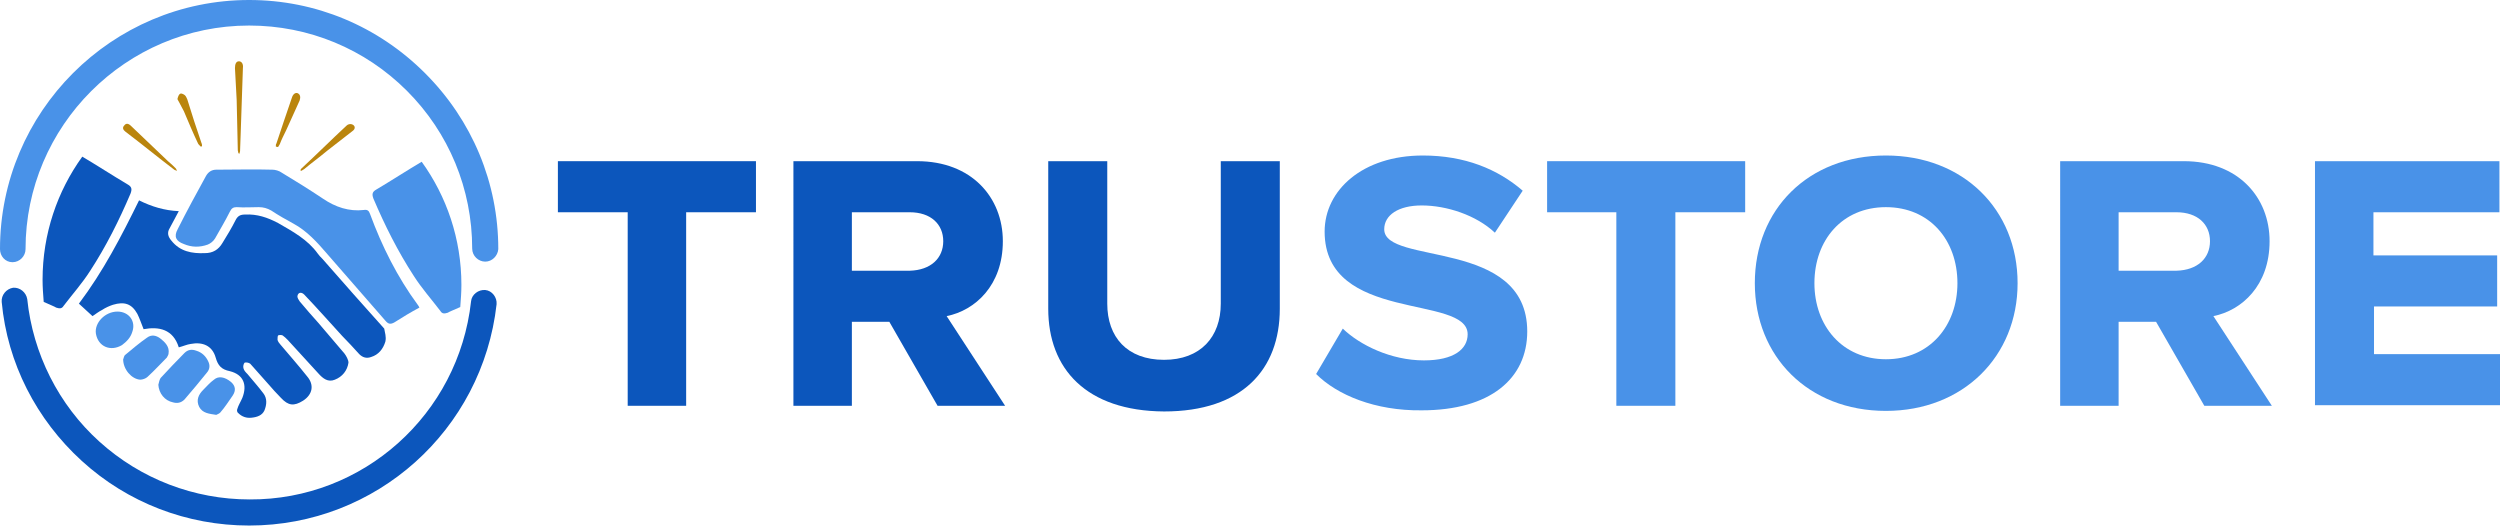 <?xml version="1.0" encoding="utf-8"?>
<!-- Generator: Adobe Illustrator 18.0.0, SVG Export Plug-In . SVG Version: 6.00 Build 0)  -->
<!DOCTYPE svg PUBLIC "-//W3C//DTD SVG 1.1//EN" "http://www.w3.org/Graphics/SVG/1.1/DTD/svg11.dtd">
<svg version="1.1" id="Layer_1" xmlns="http://www.w3.org/2000/svg" xmlns:xlink="http://www.w3.org/1999/xlink" x="0px" y="0px"
	 viewBox="0 0 440.5 92.6" enable-background="new 0 0 440.5 92.6" xml:space="preserve">
<g>
	<g>
		<g>
			<path fill="#0C56BC" d="M110.6,71.5V37.4H98.3v-9h34.9v9h-12.3v34.1H110.6z"/>
			<path fill="#0C56BC" d="M165.2,71.5l-8.5-14.8h-6.6v14.8h-10.3V28.4h21.8c9.6,0,15.1,6.4,15.1,14.1c0,7.8-4.9,12.2-9.9,13.2
				l10.3,15.8H165.2z M166.2,42.5c0-3-2.2-5.1-5.9-5.1h-10.2v10.3h10.2C164,47.6,166.2,45.5,166.2,42.5z"/>
			<path fill="#0C56BC" d="M184.7,54.4v-26h10.4v25.1c0,5.9,3.5,9.9,10,9.9c6.4,0,10-4,10-9.9V28.4h10.4v26
				c0,10.7-6.6,18.1-20.4,18.1C191.4,72.4,184.7,65,184.7,54.4z"/>
			<path fill="#4992E8" d="M231.9,65.9l4.7-8c3,2.9,8.5,5.6,14.3,5.6c5.3,0,7.7-2,7.7-4.6c0-7.1-25.2-1.9-25.2-18.1
				c0-7.3,6.7-13.4,17.3-13.4c7.4,0,13.2,2.4,17.6,6.2l-4.9,7.4c-3.3-3.1-8.5-4.8-12.9-4.8c-4.1,0-6.6,1.7-6.6,4.2
				c0,6.4,25.2,1.5,25.2,18c0,8.3-6.5,13.9-18.6,13.9C242.3,72.4,235.6,69.6,231.9,65.9z"/>
			<path fill="#4992E8" d="M284.8,71.5V37.4h-12.2v-9h34.9v9h-12.3v34.1H284.8z"/>
			<path fill="#4992E8" d="M309.2,49.9c0-13,9.4-22.5,23.1-22.5c13.6,0,23.2,9.5,23.2,22.5c0,12.9-9.6,22.5-23.2,22.5
				C318.6,72.4,309.2,62.8,309.2,49.9z M344.9,49.9c0-7.6-4.9-13.4-12.6-13.4s-12.6,5.8-12.6,13.4c0,7.5,4.9,13.4,12.6,13.4
				S344.9,57.4,344.9,49.9z"/>
			<path fill="#4992E8" d="M388.4,71.5l-8.5-14.8h-6.6v14.8h-10.3V28.4h21.8c9.6,0,15.1,6.4,15.1,14.1c0,7.8-4.9,12.2-9.9,13.2
				l10.3,15.8H388.4z M389.4,42.5c0-3-2.2-5.1-5.9-5.1h-10.2v10.3h10.2C387.2,47.6,389.4,45.5,389.4,42.5z"/>
			<path fill="#4992E8" d="M407.9,71.5V28.4h32.5v9h-22.2V45H440v9h-21.7v8.4h22.2v9H407.9z"/>
		</g>
	</g>
	<g>
		<path fill="none" stroke="#0C56BC" stroke-width="8.123" stroke-miterlimit="10" d="M2.3,48.7"/>
		<g>
			<path fill="#0C56BC" d="M43.9,92.6c-10.9,0-21.4-4-29.5-11.4c-8-7.3-13.1-17.2-14.1-28c-0.1-1.2,0.8-2.3,2-2.5
				c1.2-0.1,2.3,0.8,2.5,2c1,9.6,5.5,18.6,12.7,25.1c7.3,6.6,16.7,10.2,26.5,10.2C64,88.1,80.8,73,83,53.1c0.1-1.2,1.3-2.1,2.5-2
				c1.2,0.1,2.1,1.3,2,2.5C85,75.8,66.3,92.6,43.9,92.6z"/>
		</g>
		<g>
			<path fill="#4992E8" d="M85.5,46.1c-1.2,0-2.3-1-2.3-2.3c0-10.5-4.1-20.4-11.5-27.8C64.3,8.6,54.4,4.5,43.9,4.5
				C22.2,4.5,4.5,22.2,4.5,43.9c0,1.2-1,2.3-2.3,2.3S0,45.1,0,43.9C0,19.7,19.7,0,43.9,0c11.7,0,22.7,4.6,31,12.9
				c8.3,8.3,12.9,19.3,12.9,31C87.7,45.1,86.7,46.1,85.5,46.1z"/>
		</g>
		<g id="jZyeTG_2_">
			<g>
				<path fill="#BA850D" d="M42,27c0-0.2-0.1-0.4-0.1-0.5c-0.1-3-0.1-6-0.2-8.9c-0.1-1.9-0.2-3.7-0.3-5.6c0-0.7,0.2-1.2,0.7-1.2
					c0.5,0,0.8,0.5,0.7,1.2c-0.1,3.9-0.3,7.9-0.4,11.8c0,0.9-0.1,1.9-0.1,2.8c0,0.2-0.1,0.3-0.1,0.5C42.1,27,42,27,42,27z"/>
				<path fill="#BA850D" d="M31.2,30.1c-0.2-0.1-0.4-0.1-0.5-0.2c-2.9-2.2-5.7-4.5-8.6-6.7c-0.4-0.3-0.6-0.7-0.2-1.1
					c0.3-0.4,0.7-0.4,1.2,0.1c2.2,2.1,4.3,4.1,6.5,6.2c0.5,0.4,0.9,0.8,1.4,1.3C31,29.7,31.1,29.9,31.2,30.1z"/>
				<path fill="#BA850D" d="M52.9,30c0.1-0.1,0.1-0.2,0.2-0.3c2.7-2.5,5.3-5.1,8-7.6c0.2-0.2,0.6-0.3,0.9-0.2
					c0.6,0.2,0.7,0.8,0.1,1.2c-1.5,1.2-3,2.3-4.5,3.5c-1.3,1.1-2.7,2.1-4,3.2c-0.2,0.1-0.3,0.2-0.5,0.3C53,30.1,53,30,52.9,30z"/>
				<path fill="#BA850D" d="M48.6,25.8c0-0.2,0-0.4,0.1-0.5c0.9-2.7,1.8-5.4,2.7-8c0.2-0.7,0.6-1,1-0.9c0.5,0.2,0.6,0.7,0.4,1.3
					c-0.8,1.8-1.6,3.5-2.4,5.3c-0.4,0.8-0.8,1.6-1.1,2.4c-0.1,0.2-0.2,0.3-0.3,0.5C48.7,25.9,48.6,25.8,48.6,25.8z"/>
				<path fill="#BA850D" d="M35.3,25.8c-0.1-0.2-0.3-0.3-0.4-0.5c-0.9-1.9-1.7-3.8-2.5-5.7c-0.3-0.6-0.6-1.1-0.9-1.7
					c-0.1-0.2-0.3-0.4-0.2-0.6c0.1-0.3,0.2-0.7,0.5-0.8c0.1-0.1,0.6,0.1,0.8,0.3c0.2,0.2,0.3,0.5,0.4,0.7c0.8,2.6,1.6,5.1,2.5,7.7
					c0.1,0.2,0.1,0.4,0.1,0.6C35.4,25.8,35.3,25.8,35.3,25.8z"/>
			</g>
		</g>
		<path fill="#0C56BC" d="M67.9,60.2c-0.4,1.3-1.2,2.3-2.5,2.7c-0.8,0.3-1.5,0.1-2.1-0.5c-1-1.1-2-2.2-3-3.2
			c-2.2-2.4-4.4-4.9-6.7-7.3c-0.5-0.5-1.1-0.4-1.2,0.3c0,0.3,0.2,0.6,0.4,0.9c1.1,1.3,2.2,2.6,3.3,3.8c1.5,1.8,3.1,3.6,4.6,5.4
			c0.3,0.4,0.7,1.1,0.7,1.6c-0.2,1.4-1.1,2.5-2.4,3c-1.2,0.5-2.1-0.2-2.9-1.1c-1.8-2-3.6-3.9-5.4-5.9c-0.3-0.3-0.6-0.6-0.9-0.8
			c-0.2-0.1-0.6-0.1-0.8,0c-0.1,0.1-0.1,0.6-0.1,0.8c0.1,0.3,0.3,0.6,0.5,0.8c1.6,1.9,3.2,3.7,4.7,5.6c1.3,1.5,1,3.2-0.7,4.3
			c-1.6,1-2.6,0.9-3.9-0.5c-0.8-0.8-1.5-1.6-2.2-2.4c-1.1-1.2-2.1-2.4-3.2-3.6c-0.2-0.2-0.8-0.3-1-0.2c-0.2,0.2-0.3,0.7-0.2,1
			c0.1,0.4,0.4,0.7,0.7,1c0.9,1.1,1.9,2.2,2.8,3.4c0.7,0.9,0.6,2,0.2,3c-0.4,0.9-1.3,1.2-2.3,1.3c-0.9,0.1-1.7-0.2-2.3-0.8
			c-0.2-0.1-0.3-0.5-0.2-0.7c0.2-0.7,0.6-1.3,0.9-2c0.9-2.3,0.2-4.1-2.2-4.7c-1.5-0.3-2.1-1-2.5-2.4c-0.6-2.1-2.3-2.8-4.4-2.4
			c-0.7,0.1-1.3,0.4-2.1,0.6c-1-3.2-3.5-3.7-6.2-3.2c-0.4-1-0.7-1.9-1.1-2.7c-1-1.8-2.3-2.2-4.3-1.6c-0.6,0.2-1.3,0.5-1.9,0.9
			c-0.6,0.3-1.1,0.7-1.7,1.1c-0.8-0.7-1.5-1.4-2.4-2.2c4.3-5.7,7.5-11.9,10.6-18.2c2.2,1.1,4.5,1.8,7,1.9c-0.6,1.1-1.1,2.1-1.6,3
			c-0.5,0.8-0.3,1.5,0.3,2.2c1.5,1.9,3.6,2.3,5.9,2.2c1.4,0,2.4-0.6,3.1-1.8c0.8-1.3,1.6-2.6,2.3-4c0.4-0.8,0.9-1,1.7-1
			c2.1-0.1,3.9,0.5,5.8,1.5c2.6,1.5,5.2,2.9,7,5.4c0.2,0.3,0.5,0.6,0.8,0.9c3.6,4.1,7.2,8.2,10.9,12.3
			C67.8,58.6,68.1,59.3,67.9,60.2z"/>
		<path fill="#4992E8" d="M69.5,56.8c-0.7,0.4-1.1,0.3-1.6-0.3c-3.4-3.9-6.8-7.8-10.2-11.7c-1.8-2.1-3.6-4.1-6-5.4
			c-1.3-0.7-2.7-1.5-3.9-2.3c-0.7-0.4-1.4-0.6-2.2-0.6c-1.3,0-2.6,0.1-3.9,0c-0.6,0-0.9,0.2-1.2,0.8c-0.8,1.6-1.7,3.1-2.6,4.7
			c-0.3,0.5-0.8,0.9-1.3,1.1c-1.4,0.5-2.8,0.5-4.2-0.1c-1.4-0.5-1.8-1.3-1.1-2.6c1.6-3.2,3.3-6.3,5-9.4c0.4-0.7,1-1.1,1.8-1.1
			c3.3,0,6.6-0.1,9.9,0c0.5,0,1.2,0.2,1.6,0.5c2.5,1.5,4.9,3,7.3,4.6c2.2,1.5,4.6,2.3,7.2,2c0.6-0.1,0.9,0.1,1.1,0.7
			c2.1,5.7,4.8,11.1,8.4,16c0.1,0.1,0.2,0.3,0.3,0.5C72.4,55,70.9,55.9,69.5,56.8z"/>
		<path fill="#4992E8" d="M16.9,58.8c-0.3-1.9,1.6-3.9,3.8-3.9c2,0,3.3,1.7,2.6,3.6c-0.3,1-1,1.7-1.8,2.3
			C19.5,62,17.3,61.1,16.9,58.8z"/>
		<path fill="#4992E8" d="M26,66.4c-0.3,0.3-0.9,0.5-1.3,0.5c-1.5-0.1-3-1.8-3-3.6c0.1-0.1,0.1-0.6,0.4-0.8c1.2-1,2.5-2.1,3.8-3
			c0.8-0.6,1.6-0.4,2.3,0.1c0.9,0.7,1.7,1.5,1.5,2.7c0,0.2-0.2,0.5-0.3,0.7C28.3,64.1,27.2,65.3,26,66.4z"/>
		<path fill="#4992E8" d="M30.5,70.9c-1.5-0.3-2.5-1.6-2.6-3.1c0.1-0.4,0.2-0.9,0.4-1.2c1.4-1.5,2.8-3,4.2-4.4
			c0.6-0.6,1.3-0.7,2.1-0.4c1,0.3,1.7,1,2.1,1.9c0.3,0.6,0.3,1.3-0.2,1.9c-1.3,1.6-2.6,3.2-4,4.8C31.9,71,31.2,71.1,30.5,70.9z"/>
		<path fill="#4992E8" d="M41,69.7c-0.7,1-1.4,2.1-2.2,3c-0.2,0.2-0.5,0.3-0.7,0.4c-1.3-0.2-2.4-0.3-3-1.4c-0.6-1.2-0.1-2.2,0.7-3
			c0.6-0.6,1.2-1.3,1.9-1.8c0.8-0.7,1.9-0.5,3,0.4C41.5,68,41.6,68.8,41,69.7z"/>
		<path fill="#0C56BC" d="M22.5,32.5c-2.7-1.6-5.3-3.3-8-4.9c-4.4,6.1-7,13.6-7,21.7c0,1.3,0.1,2.6,0.2,3.9c1.1,0.5,1.9,0.8,2.2,1
			c0.6,0.2,1,0.2,1.3-0.3c1.6-2.1,3.3-4,4.7-6.2c2.8-4.3,5.1-8.9,7.1-13.6C23.3,33.3,23.2,32.9,22.5,32.5z"/>
		<path fill="#4992E8" d="M66.3,33.4c2.7-1.6,5.3-3.3,8-4.9c4.4,6.1,7,13.6,7,21.7c0,1.3-0.1,2.6-0.2,3.9c-1.1,0.5-1.9,0.8-2.2,1
			c-0.6,0.2-1,0.2-1.3-0.3c-1.6-2.1-3.3-4-4.7-6.2c-2.8-4.3-5.1-8.9-7.1-13.6C65.5,34.2,65.6,33.8,66.3,33.4z"/>
	</g>
</g>
</svg>
